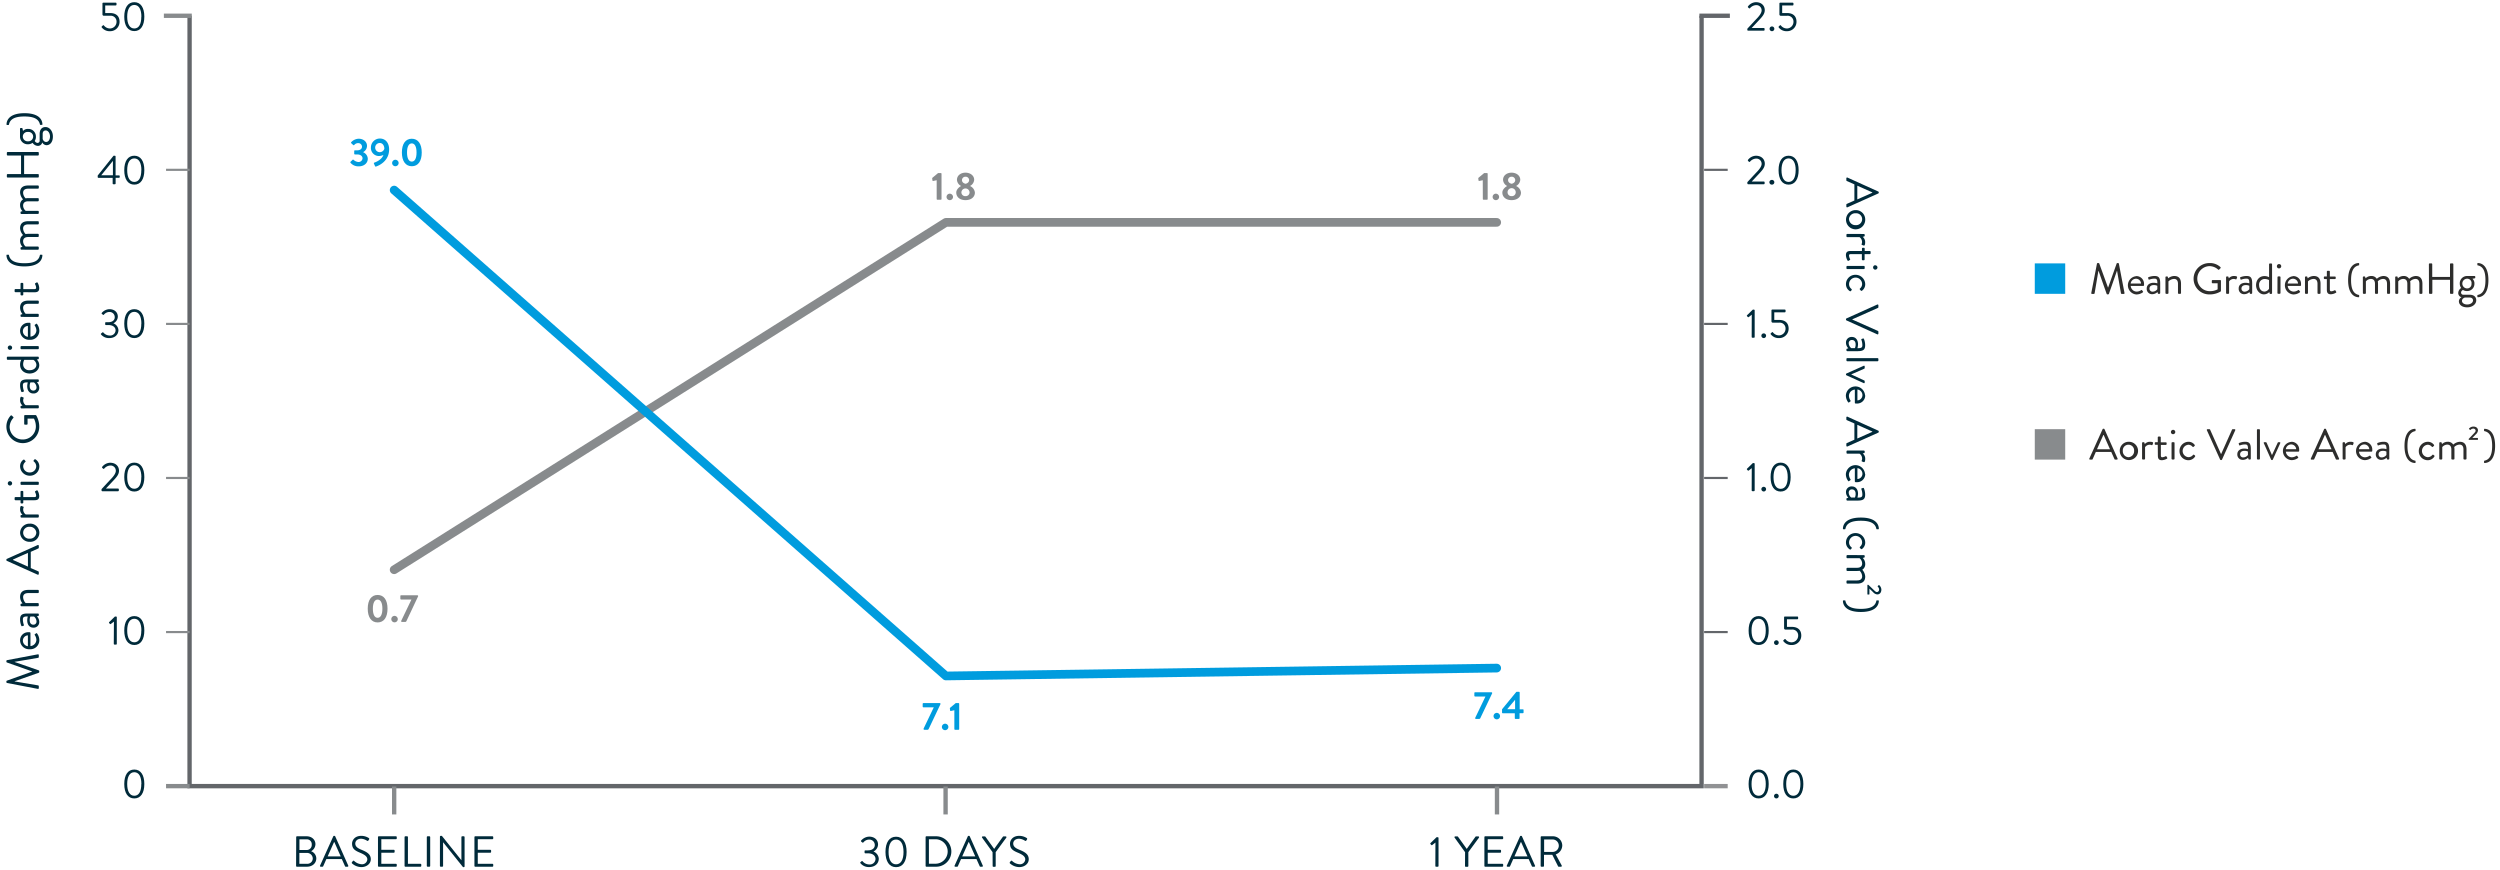 <?xml version="1.0" encoding="UTF-8"?>
<svg xmlns="http://www.w3.org/2000/svg" viewBox="0 0 1150 400">
  <defs>
    <style>.cls-1,.cls-2,.cls-3,.cls-4,.cls-5,.cls-6,.cls-7,.cls-8,.cls-9{fill:none;}.cls-1,.cls-2,.cls-3{stroke:#63666a;}.cls-1,.cls-6{stroke-linecap:square;}.cls-1,.cls-2,.cls-3,.cls-4,.cls-5,.cls-6,.cls-7{stroke-miterlimit:10;}.cls-1,.cls-2,.cls-4,.cls-6,.cls-7{stroke-width:2px;}.cls-4{stroke:#919294;}.cls-5,.cls-6,.cls-7,.cls-8{stroke:#888b8d;}.cls-8,.cls-9{stroke-linecap:round;stroke-linejoin:round;stroke-width:4px;}.cls-9{stroke:#009cde;}.cls-10{fill:#888b8d;}.cls-11{fill:#009cde;}.cls-12{fill:#002a3a;}.cls-13{fill:#2d2d2c;}</style>
  </defs>
  <g id="Linien">
    <line class="cls-1" x1="782.72" y1="7.25" x2="794.74" y2="7.25"></line>
    <polyline class="cls-2" points="782.73 7.24 782.72 338.09 782.72 361.62 87.2 361.62 87.21 7.24"></polyline>
    <line class="cls-3" x1="783.9" y1="290.75" x2="794.74" y2="290.75"></line>
    <line class="cls-3" x1="783.9" y1="219.87" x2="794.74" y2="219.87"></line>
    <line class="cls-3" x1="783.9" y1="149" x2="794.74" y2="149"></line>
    <line class="cls-3" x1="783.9" y1="78.12" x2="794.74" y2="78.12"></line>
    <line class="cls-4" x1="783.9" y1="361.62" x2="794.74" y2="361.62"></line>
    <line class="cls-5" x1="76.38" y1="290.75" x2="87.22" y2="290.75"></line>
    <line class="cls-5" x1="76.38" y1="219.87" x2="87.22" y2="219.87"></line>
    <line class="cls-5" x1="76.38" y1="78.12" x2="87.22" y2="78.12"></line>
    <line class="cls-5" x1="76.38" y1="149" x2="87.22" y2="149"></line>
    <line class="cls-6" x1="76.38" y1="7.25" x2="87.22" y2="7.25"></line>
    <line class="cls-7" x1="76.38" y1="361.62" x2="87.22" y2="361.62"></line>
    <polyline class="cls-8" points="181.31 262.08 435.12 102.29 688.48 102.29"></polyline>
    <line class="cls-6" x1="181.32" y1="373.64" x2="181.32" y2="362.8"></line>
    <line class="cls-6" x1="688.62" y1="373.64" x2="688.62" y2="362.8"></line>
    <line class="cls-6" x1="434.97" y1="373.64" x2="434.97" y2="362.8"></line>
    <polyline class="cls-9" points="688.48 307.32 435.12 310.94 181.31 87.44"></polyline>
  </g>
  <g id="Flächen">
    <rect class="cls-10" x="936" y="197.42" width="14" height="14"></rect>
    <rect class="cls-11" x="936" y="121.16" width="14" height="14"></rect>
  </g>
  <g id="Text_Vektoren" data-name="Text Vektoren">
    <path class="cls-12" d="M849.91,81.72,864,88.1a.4.4,0,0,1,.23.36v.21A.4.4,0,0,1,864,89l-14.13,6.34a.37.37,0,0,1-.55-.36v-.84a.41.41,0,0,1,.23-.36l3.47-1.55V84.81l-3.47-1.54a.38.38,0,0,1-.23-.35v-.84A.37.37,0,0,1,849.91,81.72Zm4.45,10c2.29-1,4.6-2,6.89-3.06v-.17l-6.89-3.07Z"></path>
    <path class="cls-12" d="M858,100.83a4.42,4.42,0,1,1-4.39-4.18A4.31,4.31,0,0,1,858,100.83Zm-7.45,0a2.89,2.89,0,0,0,3.06,2.73,2.74,2.74,0,1,0,0-5.46A2.89,2.89,0,0,0,850.52,100.83Z"></path>
    <path class="cls-12" d="M857.36,107.63a.41.41,0,0,1,.4.4v.4a.36.36,0,0,1-.29.36l-.61.17a3.09,3.09,0,0,1,1.11,2.52c0,.63-.1,1.68-.69,1.47l-.72-.26c-.27-.1-.27-.29-.19-.5a2,2,0,0,0,.17-.82,2.72,2.72,0,0,0-1.17-2.29h-5.61a.41.41,0,0,1-.4-.4V108a.41.41,0,0,1,.4-.4Z"></path>
    <path class="cls-12" d="M856.5,115.45v-1.07a.39.39,0,0,1,.4-.4h.46a.38.38,0,0,1,.4.4v1.07h2.33a.41.41,0,0,1,.4.39l0,.68a.39.39,0,0,1-.4.37h-2.37v2.44a.39.39,0,0,1-.4.4h-.46a.4.4,0,0,1-.4-.4v-2.44h-4.91c-.84,0-1,.21-1,.7a4,4,0,0,0,.46,1.53c.17.32,0,.4-.12.5l-.53.32c-.25.15-.38.08-.52-.15a5.45,5.45,0,0,1-.72-2.41c0-1.68,1-1.93,2.31-1.93Z"></path>
    <path class="cls-12" d="M857.36,122.33a.41.41,0,0,1,.4.4v.65a.41.41,0,0,1-.4.4h-7.6a.41.41,0,0,1-.4-.4v-.65a.41.41,0,0,1,.4-.4Zm5.27-.29a1,1,0,1,1-1,1A1,1,0,0,1,862.63,122Z"></path>
    <path class="cls-12" d="M858,130.71a3.6,3.6,0,0,1-1.47,3,.41.41,0,0,1-.59-.08l-.33-.4c-.3-.31-.09-.42.08-.61a2.59,2.59,0,0,0,.88-1.93,3,3,0,0,0-6,0,2.82,2.82,0,0,0,1.09,2.23c.25.25.21.39,0,.63l-.17.23a.41.41,0,0,1-.58.14,3.76,3.76,0,0,1-1.77-3.21,4.31,4.31,0,0,1,4.39-4.3A4.42,4.42,0,0,1,858,130.71Z"></path>
    <path class="cls-12" d="M863.51,140.1a.37.37,0,0,1,.55.36v.84a.38.38,0,0,1-.23.35l-11.76,5.23V147l11.76,5.22a.43.43,0,0,1,.23.36v.84a.37.37,0,0,1-.55.36l-14.13-6.39a.39.39,0,0,1-.23-.35v-.21a.43.43,0,0,1,.23-.36Z"></path>
    <path class="cls-12" d="M854.69,158.39a6.94,6.94,0,0,1-.27,1.78c1.55,0,2.27-.16,2.27-1.36a7.56,7.56,0,0,0-.46-2.52c-.09-.21,0-.34.21-.4l.52-.17a.34.34,0,0,1,.46.23,7.76,7.76,0,0,1,.55,2.92c0,2.14-1.09,2.67-3.55,2.67h-4.66a.41.41,0,0,1-.4-.4v-.4c0-.23.13-.29.32-.36l.56-.16a3.68,3.68,0,0,1-1.09-2.61A2.55,2.55,0,0,1,851.9,155C853.5,155,854.69,156.23,854.69,158.39Zm-4.28-.55a3,3,0,0,0,1.18,2.31h1.66a3.86,3.86,0,0,0,.33-1.76c0-1.18-.59-2-1.68-2A1.42,1.42,0,0,0,850.41,157.84Z"></path>
    <path class="cls-12" d="M863.66,164.73a.41.41,0,0,1,.4.4v.65a.41.41,0,0,1-.4.4h-13.9a.41.41,0,0,1-.4-.4v-.65a.41.41,0,0,1,.4-.4Z"></path>
    <path class="cls-12" d="M857.28,168.28c.27-.13.48,0,.48.32v.65a.4.4,0,0,1-.23.37l-6,2.61v0l6,2.77a.41.41,0,0,1,.23.36v.54c0,.32-.21.44-.48.32l-7.92-3.59a.38.38,0,0,1-.21-.36v-.1a.38.38,0,0,1,.21-.36Z"></path>
    <path class="cls-12" d="M858,181.83a3.71,3.71,0,0,1-3.84,3.8,5.48,5.48,0,0,1-.57,0,.39.39,0,0,1-.36-.37v-6.05a3,3,0,0,0-2.73,2.81,4,4,0,0,0,.63,2.08c.17.29.28.42,0,.59l-.49.36c-.19.14-.31.23-.54-.09a5.2,5.2,0,0,1-1-3.08,4.42,4.42,0,0,1,8.82,0Zm-3.59,2.35a2.43,2.43,0,0,0,2.31-2.35,2.62,2.62,0,0,0-2.31-2.65Z"></path>
    <path class="cls-12" d="M849.91,191.72,864,198.1a.39.39,0,0,1,.23.36v.21a.38.38,0,0,1-.23.35l-14.13,6.34a.37.37,0,0,1-.55-.35v-.84a.39.39,0,0,1,.23-.36l3.47-1.55V194.8l-3.47-1.53a.39.39,0,0,1-.23-.36v-.84A.37.37,0,0,1,849.91,191.72Zm4.45,10,6.89-3.07v-.16l-6.89-3.07Z"></path>
    <path class="cls-12" d="M857.36,207.26a.41.41,0,0,1,.4.39v.4a.36.36,0,0,1-.29.36l-.61.17A3.11,3.11,0,0,1,858,211.1c0,.63-.1,1.68-.69,1.47l-.72-.25c-.27-.11-.27-.3-.19-.51a2,2,0,0,0,.17-.82,2.72,2.72,0,0,0-1.17-2.29h-5.61a.41.41,0,0,1-.4-.39v-.66a.41.41,0,0,1,.4-.39Z"></path>
    <path class="cls-12" d="M858,218a3.71,3.71,0,0,1-3.84,3.8,5.46,5.46,0,0,1-.57,0,.39.39,0,0,1-.36-.38v-6a3,3,0,0,0-2.73,2.82,4,4,0,0,0,.63,2.07c.17.3.28.42,0,.59l-.49.36c-.19.15-.31.23-.54-.09a5.17,5.17,0,0,1-1-3.08,4.42,4.42,0,0,1,8.82,0Zm-3.59,2.35a2.42,2.42,0,0,0,2.31-2.35,2.62,2.62,0,0,0-2.31-2.65Z"></path>
    <path class="cls-12" d="M854.69,227.12a7.06,7.06,0,0,1-.27,1.79c1.55,0,2.27-.17,2.27-1.37a7.62,7.62,0,0,0-.46-2.52c-.09-.21,0-.33.21-.4l.52-.17a.34.34,0,0,1,.46.24,7.62,7.62,0,0,1,.55,2.91c0,2.15-1.09,2.67-3.55,2.67h-4.66a.41.41,0,0,1-.4-.4v-.4c0-.23.13-.29.32-.35l.56-.17a3.64,3.64,0,0,1-1.09-2.61,2.55,2.55,0,0,1,2.75-2.58C853.5,223.76,854.69,225,854.69,227.12Zm-4.28-.54a3,3,0,0,0,1.18,2.3h1.66a3.86,3.86,0,0,0,.33-1.76c0-1.17-.59-2-1.68-2A1.41,1.41,0,0,0,850.41,226.58Z"></path>
    <path class="cls-12" d="M856,238.08c6.18,0,8.13,2.57,8.26,5,0,.23-.05.36-.21.38l-.57,0a.28.28,0,0,1-.36-.21c-.52-2.65-3-3.7-7.12-3.7s-6.59,1-7.11,3.7a.28.28,0,0,1-.36.21l-.57,0c-.16,0-.23-.15-.21-.38C847.85,240.65,849.8,238.08,856,238.08Z"></path>
    <path class="cls-12" d="M858,249.53a3.61,3.61,0,0,1-1.47,3,.42.42,0,0,1-.59-.08l-.33-.4c-.3-.32-.09-.42.08-.61a2.59,2.59,0,0,0,.88-1.93,3,3,0,0,0-6,0,2.78,2.78,0,0,0,1.09,2.22c.25.25.21.4,0,.63l-.17.23a.42.42,0,0,1-.58.15,3.77,3.77,0,0,1-1.77-3.21,4.32,4.32,0,0,1,4.39-4.31A4.43,4.43,0,0,1,858,249.53Z"></path>
    <path class="cls-12" d="M857.36,255.35a.41.41,0,0,1,.4.39v.4a.3.3,0,0,1-.25.34l-.65.19A3.82,3.82,0,0,1,858,259.4a2.93,2.93,0,0,1-1.36,2.68,5.18,5.18,0,0,1,1.36,3.13c0,2.44-1.6,3.26-3.78,3.26h-4.43a.41.41,0,0,1-.4-.4v-.67a.41.41,0,0,1,.4-.4h4.43c1.58,0,2.37-.67,2.37-1.89a3.74,3.74,0,0,0-1.17-2.56,7.27,7.27,0,0,1-1.2.1h-4.43a.41.41,0,0,1-.4-.4v-.67a.41.41,0,0,1,.4-.4h4.43c1.6,0,2.37-.71,2.37-2a3.27,3.27,0,0,0-1.19-2.4h-5.61a.41.41,0,0,1-.4-.39v-.66a.41.41,0,0,1,.4-.39Z"></path>
    <path class="cls-12" d="M859.13,269h.3l2.79,2.67c.46.42.8.67,1.17.67s1-.33,1-1.2a2,2,0,0,0-.63-1.3.17.17,0,0,1,0-.25l.44-.42a.15.15,0,0,1,.23,0,2.9,2.9,0,0,1,1,2c0,1.51-.84,2.27-1.87,2.27a2.87,2.87,0,0,1-1.89-1l-1.74-1.7v2.54a.19.19,0,0,1-.21.19h-.53a.17.17,0,0,1-.19-.19v-4.08A.19.19,0,0,1,859.13,269Z"></path>
    <path class="cls-12" d="M856,280.08c4.12,0,6.6-1.05,7.12-3.69a.27.27,0,0,1,.36-.21l.57,0c.16,0,.23.15.21.38-.13,2.39-2.08,4.95-8.26,4.95s-8.12-2.56-8.25-4.95c0-.23,0-.36.21-.38l.57,0a.27.27,0,0,1,.36.21C849.38,279,851.86,280.08,856,280.08Z"></path>
    <path class="cls-12" d="M803.77,13.22c1.56-1.67,3.1-3.36,4.66-5,1.29-1.4,1.92-2.54,1.92-3.43a2.4,2.4,0,0,0-2.66-2.42A3.88,3.88,0,0,0,805,3.76a.35.35,0,0,1-.51,0l-.38-.36a.38.38,0,0,1,0-.5A4.83,4.83,0,0,1,807.69,1c2.71,0,4.1,1.73,4.1,3.67,0,1.67-1.06,2.9-2.37,4.31s-2.43,2.6-3.65,3.9h5.58a.37.37,0,0,1,.36.36v.51a.37.37,0,0,1-.36.36h-7.21a.37.37,0,0,1-.37-.36Z"></path>
    <path class="cls-12" d="M815,12.17a1.09,1.09,0,1,1,0,2.17,1.09,1.09,0,0,1,0-2.17Z"></path>
    <path class="cls-12" d="M818.29,12.12c.15-.14.29-.29.44-.42s.32-.19.47,0a3.49,3.49,0,0,0,2.81,1.4A3.07,3.07,0,0,0,825,10a2.67,2.67,0,0,0-3-2.74h-2.88a.63.63,0,0,1-.59-.66v-5a.36.36,0,0,1,.36-.36h5.74a.36.36,0,0,1,.36.36v.55a.36.36,0,0,1-.36.36h-4.83V6H822c2.87,0,4.39,1.5,4.39,4a4.31,4.31,0,0,1-4.4,4.35,4.52,4.52,0,0,1-3.67-1.58C818.08,12.48,818.06,12.35,818.29,12.12Z"></path>
    <path class="cls-12" d="M803.77,83.81c1.56-1.67,3.1-3.37,4.66-5,1.29-1.4,1.92-2.54,1.92-3.44a2.4,2.4,0,0,0-2.66-2.41,3.88,3.88,0,0,0-2.7,1.43.35.35,0,0,1-.51,0L804.1,74a.38.38,0,0,1,0-.5,4.83,4.83,0,0,1,3.61-1.86c2.71,0,4.1,1.73,4.1,3.67,0,1.67-1.06,2.9-2.37,4.31s-2.43,2.6-3.65,3.89h5.58a.37.37,0,0,1,.36.36v.52a.37.37,0,0,1-.36.36h-7.21a.37.37,0,0,1-.37-.36Z"></path>
    <path class="cls-12" d="M815,82.76a1.09,1.09,0,1,1,0,2.17,1.1,1.1,0,0,1-1.08-1.08A1.09,1.09,0,0,1,815,82.76Z"></path>
    <path class="cls-12" d="M818.14,78.28c0-4.16,1.67-6.65,4.61-6.65s4.62,2.49,4.62,6.65-1.67,6.65-4.62,6.65S818.14,82.44,818.14,78.28Zm7.88,0c0-3.44-1.18-5.42-3.27-5.42s-3.26,2-3.26,5.42,1.18,5.41,3.26,5.41S826,81.76,826,78.28Z"></path>
    <path class="cls-12" d="M805.81,144.76l-1.37,1.07a.3.3,0,0,1-.44,0l-.36-.4a.3.3,0,0,1,0-.42l2.66-2.58h.51a.35.35,0,0,1,.34.36V155a.35.35,0,0,1-.34.36h-.68a.36.36,0,0,1-.36-.36Z"></path>
    <path class="cls-12" d="M811.32,153.35a1.08,1.08,0,0,1,1.08,1.08,1.09,1.09,0,0,1-1.08,1.09,1.11,1.11,0,0,1-1.09-1.09A1.09,1.09,0,0,1,811.32,153.35Z"></path>
    <path class="cls-12" d="M814.62,153.29c.16-.13.29-.28.44-.41s.32-.19.48,0a3.49,3.49,0,0,0,2.81,1.4,3.07,3.07,0,0,0,3-3.11,2.66,2.66,0,0,0-3-2.74h-2.89a.63.63,0,0,1-.59-.67v-5a.36.36,0,0,1,.36-.36H821a.36.36,0,0,1,.36.36v.55a.36.36,0,0,1-.36.36h-4.83v3.5h2.21c2.87,0,4.39,1.5,4.39,4a4.32,4.32,0,0,1-4.41,4.35,4.54,4.54,0,0,1-3.67-1.58C814.41,153.65,814.4,153.52,814.62,153.29Z"></path>
    <path class="cls-12" d="M805.81,215.35l-1.37,1.07a.3.3,0,0,1-.44,0l-.36-.4a.3.3,0,0,1,0-.42l2.66-2.58h.51a.35.35,0,0,1,.34.36v12.19a.36.36,0,0,1-.34.37h-.68a.37.37,0,0,1-.36-.37Z"></path>
    <path class="cls-12" d="M811.32,223.94A1.07,1.07,0,0,1,812.4,225a1.09,1.09,0,0,1-1.08,1.09,1.11,1.11,0,0,1-1.09-1.09A1.08,1.08,0,0,1,811.32,223.94Z"></path>
    <path class="cls-12" d="M814.47,219.46c0-4.16,1.67-6.65,4.62-6.65s4.61,2.49,4.61,6.65-1.67,6.65-4.61,6.65S814.47,223.62,814.47,219.46Zm7.88,0c0-3.44-1.17-5.42-3.26-5.42s-3.27,2-3.27,5.42,1.18,5.41,3.27,5.41S822.35,222.93,822.35,219.46Z"></path>
    <path class="cls-12" d="M804.36,290.05c0-4.16,1.68-6.65,4.62-6.65s4.62,2.49,4.62,6.65-1.68,6.65-4.62,6.65S804.36,294.21,804.36,290.05Zm7.89,0c0-3.44-1.18-5.42-3.27-5.42s-3.27,2-3.27,5.42,1.18,5.41,3.27,5.41S812.25,293.52,812.25,290.05Z"></path>
    <path class="cls-12" d="M817.13,294.53a1.07,1.07,0,0,1,1.08,1.08,1.08,1.08,0,0,1-1.08,1.09,1.1,1.1,0,0,1-1.08-1.09A1.08,1.08,0,0,1,817.13,294.53Z"></path>
    <path class="cls-12" d="M820.44,294.47c.15-.13.28-.28.43-.41s.33-.19.48,0a3.46,3.46,0,0,0,2.81,1.41,3.07,3.07,0,0,0,3-3.12,2.66,2.66,0,0,0-3-2.73h-2.89a.63.63,0,0,1-.59-.67v-5a.36.36,0,0,1,.36-.36h5.74a.36.36,0,0,1,.36.36v.55a.36.36,0,0,1-.36.36H822v3.5h2.2c2.87,0,4.39,1.5,4.39,4a4.32,4.32,0,0,1-4.41,4.35,4.54,4.54,0,0,1-3.67-1.58C820.23,294.83,820.21,294.7,820.44,294.47Z"></path>
    <path class="cls-12" d="M804.36,360.64c0-4.16,1.68-6.65,4.62-6.65s4.62,2.49,4.62,6.65-1.68,6.64-4.62,6.64S804.36,364.8,804.36,360.64Zm7.89,0c0-3.44-1.18-5.42-3.27-5.42s-3.27,2-3.27,5.42,1.18,5.41,3.27,5.41S812.25,364.11,812.25,360.64Z"></path>
    <path class="cls-12" d="M817.13,365.12a1.06,1.06,0,0,1,1.08,1.08,1.08,1.08,0,0,1-1.08,1.08,1.09,1.09,0,0,1-1.08-1.08A1.08,1.08,0,0,1,817.13,365.12Z"></path>
    <path class="cls-12" d="M820.3,360.64c0-4.16,1.68-6.65,4.62-6.65s4.62,2.49,4.62,6.65-1.68,6.64-4.62,6.64S820.3,364.8,820.3,360.64Zm7.89,0c0-3.44-1.18-5.42-3.27-5.42s-3.27,2-3.27,5.42,1.18,5.41,3.27,5.41S828.19,364.11,828.19,360.64Z"></path>
    <path class="cls-12" d="M136.25,385.07a.38.38,0,0,1,.38-.38H141c2.44,0,4.1,1.58,4.1,3.68a3.78,3.78,0,0,1-2,3.2,3.54,3.54,0,0,1,2.4,3.26c0,2.24-1.78,3.86-4.36,3.86h-4.56a.38.38,0,0,1-.38-.38Zm5.1,12.28a2.47,2.47,0,0,0,2.52-2.54,2.65,2.65,0,0,0-2.86-2.46h-3.3v5ZM141,391a2.31,2.31,0,0,0,2.4-2.5,2.22,2.22,0,0,0-2.4-2.4h-3.26V391Z"></path>
    <path class="cls-12" d="M147.23,398.17l6.08-13.46a.36.36,0,0,1,.34-.22h.2a.36.36,0,0,1,.34.22l6,13.46a.35.35,0,0,1-.34.52h-.8a.37.37,0,0,1-.34-.22l-1.48-3.3h-7.1l-1.46,3.3a.37.37,0,0,1-.34.22h-.81A.35.35,0,0,1,147.23,398.17Zm9.5-4.24c-1-2.18-1.94-4.38-2.92-6.56h-.16l-2.92,6.56Z"></path>
    <path class="cls-12" d="M161.91,396.59l.3-.38c.2-.26.42-.42.7-.18a5.53,5.53,0,0,0,3.38,1.52,2.41,2.41,0,0,0,2.68-2.2c0-1.38-1.2-2.2-3.5-3.16s-3.52-1.86-3.52-4.14c0-1.36,1.08-3.56,4.26-3.56a6.54,6.54,0,0,1,3.42,1,.45.45,0,0,1,.12.68l-.24.38a.45.45,0,0,1-.7.18,5.6,5.6,0,0,0-2.62-.92c-2.12,0-2.76,1.36-2.76,2.2,0,1.34,1,2.12,2.7,2.82,2.7,1.1,4.44,2.12,4.44,4.44,0,2.08-2,3.6-4.32,3.6a6.52,6.52,0,0,1-4.22-1.62A.44.44,0,0,1,161.91,396.59Z"></path>
    <path class="cls-12" d="M173.87,385.07a.38.38,0,0,1,.38-.38h7.88a.38.38,0,0,1,.38.38v.58a.38.38,0,0,1-.38.38h-6.72v4.88h5.74a.39.39,0,0,1,.38.38v.58a.38.38,0,0,1-.38.38h-5.74v5.1h6.72a.38.38,0,0,1,.38.38v.58a.38.38,0,0,1-.38.38h-7.88a.38.38,0,0,1-.38-.38Z"></path>
    <path class="cls-12" d="M186.1,385.07a.39.39,0,0,1,.38-.38h.79a.39.39,0,0,1,.38.38v12.28h5.76a.38.38,0,0,1,.38.38v.58a.38.38,0,0,1-.38.38h-6.93a.39.39,0,0,1-.38-.38Z"></path>
    <path class="cls-12" d="M196.33,385.07a.39.39,0,0,1,.38-.38h.8a.39.39,0,0,1,.38.38v13.24a.39.39,0,0,1-.38.38h-.8a.39.39,0,0,1-.38-.38Z"></path>
    <path class="cls-12" d="M202.37,384.85a.38.38,0,0,1,.38-.36h.5l9,11.24h0V385.07a.38.38,0,0,1,.38-.38h.7a.39.39,0,0,1,.38.38v13.46a.38.38,0,0,1-.38.36H213l-9.18-11.46h0v10.88a.38.38,0,0,1-.38.38h-.7a.39.39,0,0,1-.38-.38Z"></path>
    <path class="cls-12" d="M218.24,385.07a.38.38,0,0,1,.38-.38h7.89a.38.38,0,0,1,.38.38v.58a.38.38,0,0,1-.38.38h-6.73v4.88h5.75a.39.39,0,0,1,.38.38v.58a.38.38,0,0,1-.38.38h-5.75v5.1h6.73a.38.38,0,0,1,.38.38v.58a.38.38,0,0,1-.38.38h-7.89a.38.38,0,0,1-.38-.38Z"></path>
    <path class="cls-12" d="M3.24,314.17a.41.41,0,0,1-.3-.38v-.33a.41.41,0,0,1,.23-.36l11.57-4.16v-.1l-11.57-4.1a.41.41,0,0,1-.23-.36v-.33a.41.41,0,0,1,.3-.38L17.35,301c.29-.06.5.07.5.38v.84a.44.44,0,0,1-.29.38L6.74,304.43v.08l11.09,3.86a.43.43,0,0,1,.23.36v.38a.44.44,0,0,1-.23.36l-11.09,3.9v.09l10.82,1.82a.41.41,0,0,1,.29.38v.84c0,.31-.21.44-.5.38Z"></path>
    <path class="cls-12" d="M9.24,294.62a3.7,3.7,0,0,1,3.84-3.8,5.46,5.46,0,0,1,.57,0,.39.39,0,0,1,.36.38v6a3,3,0,0,0,2.73-2.81,4.07,4.07,0,0,0-.63-2.08c-.17-.29-.28-.42-.05-.59l.49-.35c.19-.15.31-.23.54.08a5.23,5.23,0,0,1,1,3.09,4.12,4.12,0,0,1-4.41,4.11A4.14,4.14,0,0,1,9.24,294.62Zm3.59-2.35a2.42,2.42,0,0,0-2.31,2.35,2.61,2.61,0,0,0,2.31,2.64Z"></path>
    <path class="cls-12" d="M12.52,285.36a7,7,0,0,1,.27-1.79c-1.55,0-2.27.17-2.27,1.37a7.62,7.62,0,0,0,.46,2.52c.09.21,0,.33-.21.4l-.52.16c-.25.09-.38,0-.46-.23a7.64,7.64,0,0,1-.55-2.92c0-2.14,1.09-2.66,3.55-2.66h4.66a.41.41,0,0,1,.4.4v.4c0,.23-.13.29-.31.35l-.57.17a3.64,3.64,0,0,1,1.09,2.6,2.55,2.55,0,0,1-2.75,2.59C13.71,288.72,12.52,287.52,12.52,285.36Zm4.28.54a3,3,0,0,0-1.18-2.31H14a3.92,3.92,0,0,0-.33,1.77c0,1.17.59,2,1.68,2A1.41,1.41,0,0,0,16.8,285.9Z"></path>
    <path class="cls-12" d="M9.85,278.87a.41.41,0,0,1-.4-.4v-.4a.32.32,0,0,1,.25-.34l.65-.19a4.66,4.66,0,0,1-1.11-2.93c0-2.44,1.6-3.26,3.78-3.26h4.43a.41.41,0,0,1,.4.4v.67a.41.41,0,0,1-.4.4H13c-1.6,0-2.37.71-2.37,1.89a4.13,4.13,0,0,0,1.19,2.71h5.61a.41.41,0,0,1,.4.4v.65a.41.41,0,0,1-.4.4Z"></path>
    <path class="cls-12" d="M17.3,264.34,3.17,258a.37.37,0,0,1-.23-.35v-.21a.39.39,0,0,1,.23-.36l14.13-6.34a.37.37,0,0,1,.55.36v.84a.39.39,0,0,1-.23.35l-3.47,1.56v7.45l3.47,1.53a.39.39,0,0,1,.23.36V264A.38.38,0,0,1,17.3,264.34Zm-4.45-10c-2.29,1-4.6,2-6.88,3.07v.17l6.88,3.06Z"></path>
    <path class="cls-12" d="M9.24,245.06a4.31,4.31,0,0,1,4.39-4.18,4.19,4.19,0,1,1,0,8.36A4.31,4.31,0,0,1,9.24,245.06Zm7.46,0a2.9,2.9,0,0,0-3.07-2.73,2.74,2.74,0,1,0,0,5.46A2.9,2.9,0,0,0,16.7,245.06Z"></path>
    <path class="cls-12" d="M9.85,238.09a.41.41,0,0,1-.4-.4v-.4a.36.36,0,0,1,.3-.36l.6-.17a3.09,3.09,0,0,1-1.11-2.52c0-.63.11-1.68.69-1.47l.72.26c.27.1.27.29.19.5a2,2,0,0,0-.17.82,2.72,2.72,0,0,0,1.17,2.29h5.61a.41.41,0,0,1,.4.4v.65a.41.41,0,0,1-.4.4Z"></path>
    <path class="cls-12" d="M10.71,230.11v1.07a.4.4,0,0,1-.4.4H9.85a.39.39,0,0,1-.4-.4v-1.07H7.12a.41.41,0,0,1-.4-.4l0-.67a.4.4,0,0,1,.4-.38H9.45v-2.44a.39.39,0,0,1,.4-.4h.46a.4.4,0,0,1,.4.4v2.44h4.91c.84,0,1-.21,1-.7a4,4,0,0,0-.46-1.53c-.17-.31,0-.4.13-.5l.52-.32c.25-.14.38-.08.53.15a5.47,5.47,0,0,1,.71,2.41c0,1.68-1,1.94-2.31,1.94Z"></path>
    <path class="cls-12" d="M4.58,223.34a1,1,0,1,1,1-1A1,1,0,0,1,4.58,223.34Zm5.27-.29a.41.41,0,0,1-.4-.4V222a.41.41,0,0,1,.4-.4h7.6a.41.41,0,0,1,.4.4v.65a.41.41,0,0,1-.4.4Z"></path>
    <path class="cls-12" d="M9.24,214.5a3.64,3.64,0,0,1,1.47-3,.41.41,0,0,1,.59.09l.33.39c.3.32.09.42-.08.61a2.62,2.62,0,0,0-.88,1.94,2.85,2.85,0,0,0,3,2.79,2.87,2.87,0,0,0,3-2.77,2.8,2.8,0,0,0-1.09-2.23c-.25-.25-.21-.4,0-.63l.17-.23a.43.43,0,0,1,.59-.15,3.79,3.79,0,0,1,1.76,3.22,4.31,4.31,0,0,1-4.39,4.3A4.43,4.43,0,0,1,9.24,214.5Z"></path>
    <path class="cls-12" d="M2.94,196.28a7.4,7.4,0,0,1,1.95-5.08.41.41,0,0,1,.59,0c.19.18.4.42.59.58s.19.32,0,.55a6.4,6.4,0,0,0-1.64,4,5.92,5.92,0,0,0,6,5.84,6,6,0,0,0,6.07-5.84,7.85,7.85,0,0,0-.89-3.78H12.68v2.41a.38.38,0,0,1-.37.4h-.78a.39.39,0,0,1-.4-.4V191.3a.4.4,0,0,1,.4-.38h4.81a.53.53,0,0,1,.33.17,10.34,10.34,0,0,1,1.39,5.19,7.56,7.56,0,1,1-15.12,0Z"></path>
    <path class="cls-12" d="M9.85,187.85a.41.41,0,0,1-.4-.39v-.4a.36.36,0,0,1,.3-.36l.6-.17A3.09,3.09,0,0,1,9.24,184c0-.63.11-1.68.69-1.47l.72.25c.27.11.27.3.19.51a2,2,0,0,0-.17.82,2.72,2.72,0,0,0,1.17,2.29h5.61a.41.41,0,0,1,.4.4v.65a.41.41,0,0,1-.4.39Z"></path>
    <path class="cls-12" d="M12.52,177.67a6.94,6.94,0,0,1,.27-1.78c-1.55,0-2.27.16-2.27,1.36a7.56,7.56,0,0,0,.46,2.52c.09.21,0,.34-.21.4l-.52.17a.34.34,0,0,1-.46-.23,7.76,7.76,0,0,1-.55-2.92c0-2.14,1.09-2.67,3.55-2.67h4.66a.41.41,0,0,1,.4.4v.4c0,.23-.13.29-.31.36l-.57.16a3.68,3.68,0,0,1,1.09,2.61A2.55,2.55,0,0,1,15.31,181C13.71,181,12.52,179.83,12.52,177.67Zm4.28.55a3,3,0,0,0-1.18-2.31H14a3.86,3.86,0,0,0-.33,1.76c0,1.18.59,2,1.68,2A1.42,1.42,0,0,0,16.8,178.22Z"></path>
    <path class="cls-12" d="M9.24,167.76a4.47,4.47,0,0,1,.55-2.25H3.55a.41.41,0,0,1-.4-.4v-.65a.41.41,0,0,1,.4-.4h13.9a.41.41,0,0,1,.4.4v.44a.38.38,0,0,1-.34.36l-.56.13A3.74,3.74,0,0,1,18.06,168c0,2.14-2,3.82-4.43,3.82S9.24,170.28,9.24,167.76Zm7.5.06a2.84,2.84,0,0,0-1.39-2.29h-4.2a4.59,4.59,0,0,0-.5,2,2.69,2.69,0,0,0,3,2.75C15.29,170.32,16.74,169.35,16.74,167.82Z"></path>
    <path class="cls-12" d="M4.58,160.93a1,1,0,1,1,1-1A1,1,0,0,1,4.58,160.93Zm5.27-.29a.41.41,0,0,1-.4-.4v-.65a.41.41,0,0,1,.4-.4h7.6a.41.41,0,0,1,.4.4v.65a.41.41,0,0,1-.4.4Z"></path>
    <path class="cls-12" d="M9.24,152.28a3.71,3.71,0,0,1,3.84-3.8,5.46,5.46,0,0,1,.57,0,.39.39,0,0,1,.36.38v6a3,3,0,0,0,2.73-2.81,4,4,0,0,0-.63-2.08c-.17-.3-.28-.42-.05-.59l.49-.36c.19-.15.31-.23.54.09a5.17,5.17,0,0,1,1,3.08,4.12,4.12,0,0,1-4.41,4.12A4.15,4.15,0,0,1,9.24,152.28Zm3.59-2.35a2.42,2.42,0,0,0-2.31,2.35,2.62,2.62,0,0,0,2.31,2.65Z"></path>
    <path class="cls-12" d="M9.85,145.77a.41.41,0,0,1-.4-.4V145a.3.3,0,0,1,.25-.33l.65-.19a4.7,4.7,0,0,1-1.11-2.94c0-2.44,1.6-3.26,3.78-3.26h4.43a.41.41,0,0,1,.4.4v.68a.41.41,0,0,1-.4.39H13c-1.6,0-2.37.72-2.37,1.89a4.13,4.13,0,0,0,1.19,2.71h5.61a.41.41,0,0,1,.4.4v.65a.41.41,0,0,1-.4.4Z"></path>
    <path class="cls-12" d="M10.71,134.41v1.07a.4.4,0,0,1-.4.4H9.85a.39.39,0,0,1-.4-.4v-1.07H7.12a.41.41,0,0,1-.4-.4l0-.67a.4.4,0,0,1,.4-.38H9.45v-2.43a.39.39,0,0,1,.4-.4h.46a.4.4,0,0,1,.4.4V133h4.91c.84,0,1-.21,1-.69a3.9,3.9,0,0,0-.46-1.53c-.17-.32,0-.4.13-.51l.52-.31c.25-.15.38-.09.53.14a5.52,5.52,0,0,1,.71,2.42c0,1.68-1,1.93-2.31,1.93Z"></path>
    <path class="cls-12" d="M11.24,122.55c-6.18,0-8.13-2.57-8.26-5,0-.23,0-.36.21-.38l.57,0a.28.28,0,0,1,.36.21c.52,2.65,3,3.7,7.12,3.7s6.59-1,7.11-3.7a.28.28,0,0,1,.36-.21l.57,0c.17,0,.23.15.21.38C19.36,120,17.41,122.55,11.24,122.55Z"></path>
    <path class="cls-12" d="M9.85,114.86a.41.41,0,0,1-.4-.4v-.4a.3.3,0,0,1,.25-.33l.65-.19a3.84,3.84,0,0,1-1.11-2.73,3,3,0,0,1,1.37-2.69A5.08,5.08,0,0,1,9.24,105c0-2.43,1.6-3.25,3.78-3.25h4.43a.41.41,0,0,1,.4.4v.67a.41.41,0,0,1-.4.4H13c-1.57,0-2.37.67-2.37,1.89a3.79,3.79,0,0,0,1.17,2.56,7.22,7.22,0,0,1,1.2-.11h4.43a.41.41,0,0,1,.4.4v.67a.41.41,0,0,1-.4.4H13c-1.6,0-2.37.72-2.37,2a3.24,3.24,0,0,0,1.19,2.39h5.61a.41.41,0,0,1,.4.4v.65a.41.41,0,0,1-.4.4Z"></path>
    <path class="cls-12" d="M9.85,98.44a.41.41,0,0,1-.4-.4v-.4a.32.32,0,0,1,.25-.34l.65-.18a3.84,3.84,0,0,1-1.11-2.73,2.94,2.94,0,0,1,1.37-2.69,5.11,5.11,0,0,1-1.37-3.13c0-2.44,1.6-3.25,3.78-3.25h4.43a.41.41,0,0,1,.4.39v.68a.41.41,0,0,1-.4.4H13c-1.57,0-2.37.67-2.37,1.89a3.79,3.79,0,0,0,1.17,2.56,6.29,6.29,0,0,1,1.2-.11h4.43a.41.41,0,0,1,.4.4v.67a.41.41,0,0,1-.4.4H13c-1.6,0-2.37.72-2.37,2A3.24,3.24,0,0,0,11.84,97h5.61a.41.41,0,0,1,.4.4V98a.41.41,0,0,1-.4.4Z"></path>
    <path class="cls-12" d="M3.55,81.68a.41.41,0,0,1-.4-.4v-.82a.4.4,0,0,1,.4-.4H9.68V71.54H3.55a.4.4,0,0,1-.4-.4v-.82a.41.41,0,0,1,.4-.4h13.9a.41.41,0,0,1,.4.4v.82a.4.4,0,0,1-.4.4H11.09v8.52h6.36a.4.4,0,0,1,.4.4v.82a.41.41,0,0,1-.4.4Z"></path>
    <path class="cls-12" d="M15,65.7a3.7,3.7,0,0,1-2.1.67,3.53,3.53,0,0,1-3.7-3.55V59.27a.38.38,0,0,1,.4-.39H10c.14,0,.33.08.35.23l.23,1.13a3,3,0,0,1,2.36-.94,3.45,3.45,0,0,1,3.57,3.52,3.3,3.3,0,0,1-.53,2,1.58,1.58,0,0,0,1.26.92,1,1,0,0,0,1-1.15v-3c0-1.76.86-3.15,2.69-3.15s3.4,1.81,3.4,4.35c0,2.81-1.51,4-2.9,4a2.25,2.25,0,0,1-1.95-1.22h-.06a2,2,0,0,1-2,1.54A3,3,0,0,1,15,65.7Zm-2.15-5a2.13,2.13,0,0,0-2.35,2.1A2.2,2.2,0,0,0,12.89,65a2.2,2.2,0,0,0,2.36-2.21A2.13,2.13,0,0,0,12.89,60.7ZM23,62.78C23,61.4,22.22,60,21,60c-.27,0-1.37.12-1.37,1.59v2.33S20,65.3,21.25,65.3C22.26,65.3,23,64.21,23,62.78Z"></path>
    <path class="cls-12" d="M11.24,53.58c-4.12,0-6.6,1.05-7.12,3.7a.28.28,0,0,1-.36.21l-.57,0C3,57.43,3,57.3,3,57.07c.13-2.39,2.08-5,8.26-5s8.12,2.57,8.25,5c0,.23,0,.36-.21.38l-.57,0a.28.28,0,0,1-.36-.21C17.83,54.63,15.35,53.58,11.24,53.58Z"></path>
    <path class="cls-12" d="M395.78,396.63l.54-.46c.22-.16.38-.12.54.1a4.06,4.06,0,0,0,3,1.38,2.62,2.62,0,0,0,2.88-2.5c0-1.36-1.06-2.62-3.54-2.62h-1.12c-.22,0-.38-.12-.38-.44v-.48c0-.32.1-.44.42-.44h1.1c2.14,0,3.18-1.1,3.18-2.42a2.49,2.49,0,0,0-2.62-2.54,3.42,3.42,0,0,0-2.62,1.3.34.34,0,0,1-.52,0l-.48-.38a.36.36,0,0,1,0-.52,5.14,5.14,0,0,1,3.62-1.76c2.42,0,4.12,1.42,4.12,3.66a3.71,3.71,0,0,1-2.06,3.16v.06a3.78,3.78,0,0,1,2.4,3.24c0,2.18-1.68,3.88-4.44,3.88a4.93,4.93,0,0,1-4-1.78A.33.33,0,0,1,395.78,396.63Z"></path>
    <path class="cls-12" d="M407.32,391.89c0-4.38,1.76-7,4.86-7s4.86,2.62,4.86,7-1.76,7-4.86,7S407.32,396.27,407.32,391.89Zm8.3,0c0-3.62-1.24-5.7-3.44-5.7s-3.44,2.08-3.44,5.7,1.24,5.7,3.44,5.7S415.62,395.55,415.62,391.89Z"></path>
    <path class="cls-12" d="M425.78,385.07a.38.38,0,0,1,.36-.38h4.48a7,7,0,1,1,0,14h-4.48a.38.38,0,0,1-.36-.38Zm4.52,12.24a5.63,5.63,0,1,0,0-11.26h-3v11.26Z"></path>
    <path class="cls-12" d="M439.12,398.17l6.08-13.46a.36.36,0,0,1,.34-.22h.2a.36.36,0,0,1,.34.22l6,13.46a.35.35,0,0,1-.34.52H451a.37.37,0,0,1-.34-.22l-1.48-3.3h-7.1l-1.46,3.3a.37.37,0,0,1-.34.22h-.8A.35.35,0,0,1,439.12,398.17Zm9.5-4.24c-1-2.18-1.94-4.38-2.92-6.56h-.16l-2.92,6.56Z"></path>
    <path class="cls-12" d="M456.58,392l-4.82-6.68a.37.37,0,0,1,.32-.58H453a.43.43,0,0,1,.32.18l4,5.58,4-5.58a.43.43,0,0,1,.32-.18h.94a.37.37,0,0,1,.32.58l-4.88,6.66v6.38a.39.39,0,0,1-.38.38H457a.38.38,0,0,1-.38-.38Z"></path>
    <path class="cls-12" d="M464.56,396.59l.3-.38c.2-.26.42-.42.7-.18a5.53,5.53,0,0,0,3.38,1.52,2.41,2.41,0,0,0,2.68-2.2c0-1.38-1.2-2.2-3.5-3.16s-3.52-1.86-3.52-4.14c0-1.36,1.08-3.56,4.26-3.56a6.54,6.54,0,0,1,3.42,1,.45.45,0,0,1,.12.68l-.24.38a.45.45,0,0,1-.7.18,5.6,5.6,0,0,0-2.62-.92c-2.12,0-2.76,1.36-2.76,2.2,0,1.34,1,2.12,2.7,2.82,2.7,1.1,4.44,2.12,4.44,4.44,0,2.08-2,3.6-4.32,3.6a6.52,6.52,0,0,1-4.22-1.62A.44.44,0,0,1,464.56,396.59Z"></path>
    <path class="cls-12" d="M660.3,387.57l-1.44,1.12a.3.3,0,0,1-.46,0l-.38-.42a.31.31,0,0,1,0-.44l2.8-2.72h.54a.38.38,0,0,1,.36.38v12.84a.38.38,0,0,1-.36.38h-.72a.38.38,0,0,1-.38-.38Z"></path>
    <path class="cls-12" d="M673.94,392l-4.82-6.68a.37.37,0,0,1,.32-.58h.94a.43.43,0,0,1,.32.18l4,5.58,4-5.58a.43.43,0,0,1,.32-.18H680a.37.37,0,0,1,.32.58l-4.88,6.66v6.38a.39.39,0,0,1-.38.38h-.78a.38.38,0,0,1-.38-.38Z"></path>
    <path class="cls-12" d="M682.82,385.07a.38.38,0,0,1,.38-.38h7.88a.38.38,0,0,1,.38.38v.58a.38.38,0,0,1-.38.38h-6.72v4.88h5.74a.39.39,0,0,1,.38.38v.58a.38.38,0,0,1-.38.38h-5.74v5.1h6.72a.38.38,0,0,1,.38.38v.58a.38.38,0,0,1-.38.38H683.2a.38.38,0,0,1-.38-.38Z"></path>
    <path class="cls-12" d="M693.14,398.17l6.08-13.46a.36.36,0,0,1,.34-.22h.2a.36.36,0,0,1,.34.22l6,13.46a.35.35,0,0,1-.34.52H705a.37.37,0,0,1-.34-.22l-1.48-3.3h-7.1l-1.46,3.3a.37.37,0,0,1-.34.22h-.8A.35.35,0,0,1,693.14,398.17Zm9.5-4.24c-1-2.18-1.94-4.38-2.92-6.56h-.16l-2.92,6.56Z"></path>
    <path class="cls-12" d="M708.72,385.07a.38.38,0,0,1,.38-.38h5.18a4.3,4.3,0,0,1,4.36,4.26,4.46,4.46,0,0,1-3,4.08l2.74,5.08a.38.38,0,0,1-.34.58h-1a.34.34,0,0,1-.32-.18l-2.66-5.3h-3.82v5.1a.39.39,0,0,1-.38.38h-.78a.38.38,0,0,1-.38-.38Zm5.46,6.82a2.87,2.87,0,1,0,0-5.74H710.3v5.74Z"></path>
    <path class="cls-12" d="M46.88,12.12c.15-.14.29-.29.44-.42s.32-.19.47,0a3.52,3.52,0,0,0,2.82,1.4,3.07,3.07,0,0,0,3-3.11,2.67,2.67,0,0,0-3-2.74H47.72a.63.63,0,0,1-.59-.66v-5a.36.36,0,0,1,.36-.36h5.74a.36.36,0,0,1,.36.36v.55a.36.36,0,0,1-.36.36H48.4V6h2.21C53.47,6,55,7.5,55,10a4.31,4.31,0,0,1-4.4,4.35,4.52,4.52,0,0,1-3.67-1.58C46.67,12.48,46.65,12.35,46.88,12.12Z"></path>
    <path class="cls-12" d="M57.16,7.69C57.16,3.53,58.83,1,61.78,1s4.61,2.49,4.61,6.65-1.67,6.65-4.61,6.65S57.16,11.85,57.16,7.69Zm7.88,0c0-3.44-1.17-5.41-3.26-5.41s-3.27,2-3.27,5.41,1.18,5.41,3.27,5.41S65,11.17,65,7.69Z"></path>
    <path class="cls-12" d="M44.94,81.45v-.7l7.2-9a.34.34,0,0,1,.29-.12h.38a.36.36,0,0,1,.36.36l0,8.68h1.54a.35.35,0,0,1,.36.35v.41a.36.36,0,0,1-.36.36H53.19v2.61a.37.37,0,0,1-.36.36h-.65a.37.37,0,0,1-.36-.36V81.81H45.31A.37.37,0,0,1,44.94,81.45Zm7-.82V74l-5.36,6.61Z"></path>
    <path class="cls-12" d="M57.16,78.28c0-4.16,1.67-6.65,4.62-6.65s4.61,2.49,4.61,6.65-1.67,6.65-4.61,6.65S57.16,82.44,57.16,78.28Zm7.88,0c0-3.44-1.17-5.41-3.26-5.41s-3.27,2-3.27,5.41,1.18,5.41,3.27,5.41S65,81.76,65,78.28Z"></path>
    <path class="cls-12" d="M46.58,153.37l.51-.44c.21-.15.36-.11.51.1a3.85,3.85,0,0,0,2.83,1.31A2.49,2.49,0,0,0,53.17,152c0-1.29-1-2.48-3.36-2.48H48.74c-.21,0-.36-.12-.36-.42v-.46c0-.3.1-.42.4-.42h1c2,0,3-1,3-2.29a2.36,2.36,0,0,0-2.49-2.42,3.24,3.24,0,0,0-2.49,1.24.32.32,0,0,1-.49,0l-.46-.37a.34.34,0,0,1,0-.49,4.89,4.89,0,0,1,3.44-1.67c2.3,0,3.91,1.35,3.91,3.48a3.52,3.52,0,0,1-2,3v.05a3.59,3.59,0,0,1,2.28,3.08c0,2.07-1.59,3.69-4.21,3.69a4.7,4.7,0,0,1-3.82-1.69A.31.31,0,0,1,46.58,153.37Z"></path>
    <path class="cls-12" d="M57.16,148.87c0-4.16,1.67-6.65,4.62-6.65s4.61,2.49,4.61,6.65-1.67,6.65-4.61,6.65S57.16,153,57.16,148.87Zm7.88,0c0-3.44-1.17-5.42-3.26-5.42s-3.27,2-3.27,5.42,1.18,5.41,3.27,5.41S65,152.34,65,148.87Z"></path>
    <path class="cls-12" d="M46.71,225c1.56-1.68,3.1-3.37,4.66-5,1.29-1.4,1.91-2.54,1.91-3.44a2.39,2.39,0,0,0-2.66-2.41,3.91,3.91,0,0,0-2.69,1.42.34.34,0,0,1-.52,0l-.38-.36a.37.37,0,0,1,0-.49,4.8,4.8,0,0,1,3.6-1.86c2.72,0,4.11,1.73,4.11,3.67,0,1.67-1.07,2.9-2.38,4.31l-3.64,3.89h5.58a.37.37,0,0,1,.36.36v.52a.37.37,0,0,1-.36.36H47.07a.36.36,0,0,1-.36-.36Z"></path>
    <path class="cls-12" d="M57.16,219.46c0-4.16,1.67-6.65,4.62-6.65s4.61,2.49,4.61,6.65-1.67,6.65-4.61,6.65S57.16,223.62,57.16,219.46Zm7.88,0C65,216,63.87,214,61.78,214s-3.27,2-3.27,5.42,1.18,5.41,3.27,5.41S65,222.93,65,219.46Z"></path>
    <path class="cls-12" d="M52.41,285.94,51,287a.29.29,0,0,1-.43,0l-.36-.4a.3.3,0,0,1,0-.42l2.66-2.58h.52a.35.35,0,0,1,.34.36v12.19a.36.36,0,0,1-.34.37h-.69a.37.37,0,0,1-.36-.37Z"></path>
    <path class="cls-12" d="M57.16,290.05c0-4.16,1.67-6.65,4.62-6.65s4.61,2.49,4.61,6.65-1.67,6.65-4.61,6.65S57.16,294.21,57.16,290.05Zm7.88,0c0-3.44-1.17-5.42-3.26-5.42s-3.27,2-3.27,5.42,1.18,5.41,3.27,5.41S65,293.52,65,290.05Z"></path>
    <path class="cls-12" d="M57.16,360.64c0-4.16,1.67-6.65,4.62-6.65s4.61,2.49,4.61,6.65-1.67,6.64-4.61,6.64S57.16,364.8,57.16,360.64Zm7.88,0c0-3.44-1.17-5.42-3.26-5.42s-3.27,2-3.27,5.42,1.18,5.41,3.27,5.41S65,364.11,65,360.64Z"></path>
    <path class="cls-13" d="M961.11,210.9l6.08-13.46a.36.36,0,0,1,.34-.22h.2a.36.36,0,0,1,.34.22l6,13.46a.35.35,0,0,1-.34.52H973a.37.37,0,0,1-.34-.22l-1.48-3.3h-7.1l-1.46,3.3a.37.37,0,0,1-.34.22h-.8A.35.35,0,0,1,961.11,210.9Zm9.5-4.24c-1-2.18-1.94-4.38-2.92-6.56h-.16l-2.92,6.56Z"></path>
    <path class="cls-13" d="M979.09,203.22a4.21,4.21,0,1,1-4,4.18A4.1,4.1,0,0,1,979.09,203.22Zm0,7.1a2.75,2.75,0,0,0,2.6-2.92,2.61,2.61,0,1,0-5.2,0A2.75,2.75,0,0,0,979.09,210.32Z"></path>
    <path class="cls-13" d="M985.35,203.8a.39.39,0,0,1,.38-.38h.38a.34.34,0,0,1,.34.28l.16.58a3,3,0,0,1,2.4-1.06c.6,0,1.6.1,1.4.66l-.24.68c-.1.26-.28.26-.48.18a2.06,2.06,0,0,0-.78-.16,2.57,2.57,0,0,0-2.18,1.12V211a.39.39,0,0,1-.38.38h-.62a.39.39,0,0,1-.38-.38Z"></path>
    <path class="cls-13" d="M992.57,204.62h-1a.38.38,0,0,1-.38-.38v-.44a.37.37,0,0,1,.38-.38h1V201.2a.39.39,0,0,1,.38-.38l.64,0a.38.38,0,0,1,.36.38v2.26h2.32a.37.37,0,0,1,.38.38v.44a.38.38,0,0,1-.38.38H994v4.68c0,.8.2,1,.66,1a3.82,3.82,0,0,0,1.46-.44c.3-.16.38,0,.48.12l.3.5c.14.24.08.36-.14.5a5.23,5.23,0,0,1-2.3.68c-1.6,0-1.84-1-1.84-2.2Z"></path>
    <path class="cls-13" d="M998.63,198.78a1,1,0,1,1,.94.94A.94.94,0,0,1,998.63,198.78Zm.28,5a.39.39,0,0,1,.38-.38h.62a.39.39,0,0,1,.38.38V211a.39.39,0,0,1-.38.38h-.62a.39.39,0,0,1-.38-.38Z"></path>
    <path class="cls-13" d="M1006.67,203.22a3.45,3.45,0,0,1,2.86,1.4.39.39,0,0,1-.08.56l-.38.32c-.3.28-.4.08-.58-.08a2.47,2.47,0,0,0-1.84-.84,2.87,2.87,0,0,0,0,5.72,2.66,2.66,0,0,0,2.12-1c.24-.24.38-.2.6,0l.22.16a.4.4,0,0,1,.14.56,3.59,3.59,0,0,1-3.06,1.68,4.11,4.11,0,0,1-4.1-4.18A4.21,4.21,0,0,1,1006.67,203.22Z"></path>
    <path class="cls-13" d="M1015.17,197.94a.35.35,0,0,1,.34-.52h.8a.37.37,0,0,1,.34.22l5,11.2h.08l5-11.2a.39.39,0,0,1,.34-.22h.8a.35.35,0,0,1,.34.52l-6.08,13.46a.38.38,0,0,1-.34.22h-.2a.41.41,0,0,1-.34-.22Z"></path>
    <path class="cls-13" d="M1032.37,206.34a6.57,6.57,0,0,1,1.7.26c0-1.48-.16-2.16-1.3-2.16a7,7,0,0,0-2.4.44c-.2.08-.32,0-.38-.2l-.16-.5a.32.32,0,0,1,.22-.44,7.52,7.52,0,0,1,2.78-.52c2,0,2.54,1,2.54,3.38V211a.39.39,0,0,1-.38.38h-.38c-.22,0-.28-.12-.34-.3l-.16-.54a3.47,3.47,0,0,1-2.48,1,2.43,2.43,0,0,1-2.46-2.62C1029.17,207.48,1030.31,206.34,1032.37,206.34Zm-.52,4.08a2.84,2.84,0,0,0,2.2-1.12v-1.58a3.58,3.58,0,0,0-1.68-.32c-1.12,0-1.92.56-1.92,1.6A1.35,1.35,0,0,0,1031.85,210.42Z"></path>
    <path class="cls-13" d="M1038.19,197.8a.39.39,0,0,1,.38-.38h.62a.39.39,0,0,1,.38.38V211a.39.39,0,0,1-.38.38h-.62a.39.39,0,0,1-.38-.38Z"></path>
    <path class="cls-13" d="M1041.35,203.88c-.12-.26,0-.46.3-.46h.62a.39.39,0,0,1,.36.22l2.48,5.72h0l2.64-5.72a.38.38,0,0,1,.34-.22h.52c.3,0,.42.2.3.46l-3.42,7.54a.35.35,0,0,1-.34.2h-.1a.35.35,0,0,1-.34-.2Z"></path>
    <path class="cls-13" d="M1054,203.22a3.53,3.53,0,0,1,3.62,3.66,4.9,4.9,0,0,1,0,.54.37.37,0,0,1-.36.34h-5.76a2.81,2.81,0,0,0,2.68,2.6,3.81,3.81,0,0,0,2-.6c.28-.16.4-.26.56,0l.34.46c.14.18.22.3-.08.52a5,5,0,0,1-2.94.92,4.21,4.21,0,0,1,0-8.4Zm2.24,3.42a2.31,2.31,0,0,0-2.24-2.2,2.49,2.49,0,0,0-2.52,2.2Z"></path>
    <path class="cls-13" d="M1063,210.9l6.08-13.46a.36.36,0,0,1,.34-.22h.2a.36.36,0,0,1,.34.22l6,13.46a.35.35,0,0,1-.34.52h-.8a.37.37,0,0,1-.34-.22l-1.48-3.3H1066l-1.46,3.3a.37.37,0,0,1-.34.22h-.8A.35.35,0,0,1,1063,210.9Zm9.5-4.24c-1-2.18-1.94-4.38-2.92-6.56h-.16l-2.92,6.56Z"></path>
    <path class="cls-13" d="M1077.59,203.8a.39.39,0,0,1,.38-.38h.38a.34.34,0,0,1,.34.28l.16.58a3,3,0,0,1,2.4-1.06c.6,0,1.6.1,1.4.66l-.24.68c-.1.26-.28.26-.48.18a2.06,2.06,0,0,0-.78-.16,2.57,2.57,0,0,0-2.18,1.12V211a.39.39,0,0,1-.38.38H1078a.39.39,0,0,1-.38-.38Z"></path>
    <path class="cls-13" d="M1087.63,203.22a3.53,3.53,0,0,1,3.62,3.66,4.9,4.9,0,0,1,0,.54.37.37,0,0,1-.36.34h-5.76a2.81,2.81,0,0,0,2.68,2.6,3.81,3.81,0,0,0,2-.6c.28-.16.4-.26.56,0l.34.46c.14.18.22.3-.08.52a5,5,0,0,1-2.94.92,4.21,4.21,0,0,1,0-8.4Zm2.24,3.42a2.31,2.31,0,0,0-2.24-2.2,2.49,2.49,0,0,0-2.52,2.2Z"></path>
    <path class="cls-13" d="M1096.07,206.34a6.57,6.57,0,0,1,1.7.26c0-1.48-.16-2.16-1.3-2.16a7,7,0,0,0-2.4.44c-.2.08-.32,0-.38-.2l-.16-.5a.32.32,0,0,1,.22-.44,7.52,7.52,0,0,1,2.78-.52c2,0,2.54,1,2.54,3.38V211a.39.39,0,0,1-.38.38h-.38c-.22,0-.28-.12-.34-.3l-.16-.54a3.47,3.47,0,0,1-2.48,1,2.43,2.43,0,0,1-2.46-2.62C1092.87,207.48,1094,206.34,1096.07,206.34Zm-.52,4.08a2.84,2.84,0,0,0,2.2-1.12v-1.58a3.58,3.58,0,0,0-1.68-.32c-1.12,0-1.92.56-1.92,1.6A1.35,1.35,0,0,0,1095.55,210.42Z"></path>
    <path class="cls-13" d="M1106.07,205.12c0-5.88,2.44-7.74,4.72-7.86.22,0,.34,0,.36.2l0,.54a.26.26,0,0,1-.2.34c-2.52.5-3.52,2.86-3.52,6.78s1,6.28,3.52,6.78a.26.26,0,0,1,.2.34l0,.54c0,.16-.14.22-.36.2C1108.51,212.86,1106.07,211,1106.07,205.12Z"></path>
    <path class="cls-13" d="M1116.75,203.22a3.45,3.45,0,0,1,2.86,1.4.39.39,0,0,1-.08.56l-.38.32c-.3.28-.4.08-.58-.08a2.47,2.47,0,0,0-1.84-.84,2.87,2.87,0,0,0,0,5.72,2.66,2.66,0,0,0,2.12-1c.24-.24.38-.2.6,0l.22.16a.4.4,0,0,1,.14.56,3.59,3.59,0,0,1-3.06,1.68,4.11,4.11,0,0,1-4.1-4.18A4.21,4.21,0,0,1,1116.75,203.22Z"></path>
    <path class="cls-13" d="M1122.07,203.8a.39.39,0,0,1,.38-.38h.38a.29.29,0,0,1,.32.24l.18.62a3.65,3.65,0,0,1,2.6-1.06,2.81,2.81,0,0,1,2.56,1.3,4.88,4.88,0,0,1,3-1.3c2.32,0,3.1,1.52,3.1,3.6V211a.39.39,0,0,1-.38.38h-.64a.39.39,0,0,1-.38-.38v-4.22c0-1.5-.64-2.26-1.8-2.26a3.58,3.58,0,0,0-2.44,1.12,6.54,6.54,0,0,1,.1,1.14V211a.39.39,0,0,1-.38.38H1128a.39.39,0,0,1-.38-.38v-4.22c0-1.52-.68-2.26-1.9-2.26a3.09,3.09,0,0,0-2.28,1.14V211a.39.39,0,0,1-.38.38h-.62a.39.39,0,0,1-.38-.38Z"></path>
    <path class="cls-13" d="M1135.61,202.16v-.28l2.54-2.66c.4-.44.64-.76.64-1.12s-.32-.94-1.14-.94a1.92,1.92,0,0,0-1.24.6.16.16,0,0,1-.24,0l-.4-.42a.14.14,0,0,1,0-.22,2.76,2.76,0,0,1,1.94-.9c1.44,0,2.16.8,2.16,1.78a2.73,2.73,0,0,1-1,1.8l-1.62,1.66h2.42c.12,0,.18.08.18.2v.5c0,.08,0,.18-.18.18h-3.88C1135.71,202.34,1135.61,202.3,1135.61,202.16Z"></path>
    <path class="cls-13" d="M1146.39,205.12c0-3.92-1-6.28-3.52-6.78a.26.26,0,0,1-.2-.34l0-.54c0-.16.14-.22.36-.2,2.28.12,4.72,2,4.72,7.86s-2.44,7.74-4.72,7.86c-.22,0-.34,0-.36-.2l0-.54a.26.26,0,0,1,.2-.34C1145.39,211.4,1146.39,209,1146.39,205.12Z"></path>
    <path class="cls-13" d="M964.61,121.24A.38.38,0,0,1,965,121h.32a.38.38,0,0,1,.34.22l4,11h.1l3.9-11a.38.38,0,0,1,.34-.22h.32a.38.38,0,0,1,.36.28l2.58,13.44c.06.28-.06.49-.36.49H976a.41.41,0,0,1-.36-.29l-1.78-10.3h-.08l-3.68,10.57a.43.43,0,0,1-.34.22h-.36a.43.43,0,0,1-.34-.22l-3.72-10.57h-.08l-1.74,10.3a.39.39,0,0,1-.36.29h-.8c-.3,0-.42-.21-.36-.49Z"></path>
    <path class="cls-13" d="M982.63,127a3.53,3.53,0,0,1,3.62,3.66,4.9,4.9,0,0,1,0,.54.37.37,0,0,1-.36.34h-5.76a2.81,2.81,0,0,0,2.68,2.6,3.72,3.72,0,0,0,2-.6c.28-.16.4-.25.56,0l.34.46c.14.18.22.3-.08.53a5,5,0,0,1-2.94.92,4.22,4.22,0,0,1,0-8.41Zm2.24,3.42a2.31,2.31,0,0,0-2.24-2.2,2.49,2.49,0,0,0-2.52,2.2Z"></path>
    <path class="cls-13" d="M990.69,130.08a6.57,6.57,0,0,1,1.7.26c0-1.48-.16-2.16-1.3-2.16a7,7,0,0,0-2.4.44c-.2.08-.32,0-.38-.2l-.16-.5a.32.32,0,0,1,.22-.44,7.52,7.52,0,0,1,2.78-.52c2,0,2.54,1,2.54,3.38v4.45a.39.39,0,0,1-.38.38h-.38c-.22,0-.28-.13-.34-.3l-.16-.54a3.47,3.47,0,0,1-2.48,1,2.44,2.44,0,0,1-2.46-2.63C987.49,131.22,988.63,130.08,990.69,130.08Zm-.52,4.09a2.84,2.84,0,0,0,2.2-1.13v-1.58a3.58,3.58,0,0,0-1.68-.32c-1.12,0-1.92.56-1.92,1.6A1.36,1.36,0,0,0,990.17,134.17Z"></path>
    <path class="cls-13" d="M996.11,127.54a.39.39,0,0,1,.38-.38h.38a.29.29,0,0,1,.32.24l.18.62a4.46,4.46,0,0,1,2.8-1.06c2.32,0,3.1,1.52,3.1,3.6v4.23a.39.39,0,0,1-.38.38h-.64a.39.39,0,0,1-.38-.38v-4.23c0-1.52-.68-2.26-1.8-2.26a3.94,3.94,0,0,0-2.58,1.14v5.35a.39.39,0,0,1-.38.38h-.62a.39.39,0,0,1-.38-.38Z"></path>
    <path class="cls-13" d="M1016.55,121a7,7,0,0,1,4.84,1.86.39.39,0,0,1,0,.56c-.18.18-.4.38-.56.56s-.3.18-.52,0a6.07,6.07,0,0,0-3.8-1.56,5.76,5.76,0,0,0,0,11.52,7.53,7.53,0,0,0,3.6-.84v-2.8h-2.3a.36.36,0,0,1-.38-.36v-.74a.37.37,0,0,1,.38-.38h3.46a.38.38,0,0,1,.36.38v4.58a.47.47,0,0,1-.16.32,9.82,9.82,0,0,1-4.94,1.33,7.21,7.21,0,1,1,0-14.41Z"></path>
    <path class="cls-13" d="M1024,127.54a.39.39,0,0,1,.38-.38h.38a.34.34,0,0,1,.34.28l.16.58a3,3,0,0,1,2.4-1.06c.6,0,1.6.1,1.4.66l-.24.68c-.1.26-.28.26-.48.18a2.06,2.06,0,0,0-.78-.16,2.57,2.57,0,0,0-2.18,1.12v5.35a.39.39,0,0,1-.38.38h-.62a.39.39,0,0,1-.38-.38Z"></path>
    <path class="cls-13" d="M1033,130.08a6.57,6.57,0,0,1,1.7.26c0-1.48-.16-2.16-1.3-2.16a7,7,0,0,0-2.4.44c-.2.08-.32,0-.38-.2l-.16-.5a.32.32,0,0,1,.22-.44,7.52,7.52,0,0,1,2.78-.52c2,0,2.54,1,2.54,3.38v4.45a.39.39,0,0,1-.38.38h-.38c-.22,0-.28-.13-.34-.3l-.16-.54a3.47,3.47,0,0,1-2.48,1,2.44,2.44,0,0,1-2.46-2.63C1029.75,131.22,1030.89,130.08,1033,130.08Zm-.52,4.09a2.84,2.84,0,0,0,2.2-1.13v-1.58a3.58,3.58,0,0,0-1.68-.32c-1.12,0-1.92.56-1.92,1.6A1.36,1.36,0,0,0,1032.43,134.17Z"></path>
    <path class="cls-13" d="M1041.63,127a4.28,4.28,0,0,1,2.14.52v-5.94a.39.39,0,0,1,.38-.38h.62a.39.39,0,0,1,.38.38v13.25a.39.39,0,0,1-.38.38h-.42a.36.36,0,0,1-.34-.33l-.12-.54a3.57,3.57,0,0,1-2.46,1.07c-2,0-3.64-1.93-3.64-4.23S1039.23,127,1041.63,127Zm-.06,7.14a2.7,2.7,0,0,0,2.18-1.32v-4a4.3,4.3,0,0,0-1.94-.48,2.56,2.56,0,0,0-2.62,2.86C1039.19,132.72,1040.11,134.1,1041.57,134.1Z"></path>
    <path class="cls-13" d="M1047.37,122.52a1,1,0,1,1,.94.94A.94.94,0,0,1,1047.37,122.52Zm.28,5a.39.39,0,0,1,.38-.38h.62a.39.39,0,0,1,.38.38v7.25a.39.39,0,0,1-.38.38H1048a.39.39,0,0,1-.38-.38Z"></path>
    <path class="cls-13" d="M1054.85,127a3.53,3.53,0,0,1,3.62,3.66,4.9,4.9,0,0,1,0,.54.37.37,0,0,1-.36.34h-5.76a2.81,2.81,0,0,0,2.68,2.6,3.72,3.72,0,0,0,2-.6c.28-.16.4-.25.56,0l.34.46c.14.18.22.3-.08.53a5,5,0,0,1-2.94.92,4.22,4.22,0,0,1,0-8.41Zm2.24,3.42a2.31,2.31,0,0,0-2.24-2.2,2.49,2.49,0,0,0-2.52,2.2Z"></path>
    <path class="cls-13" d="M1060.29,127.54a.39.39,0,0,1,.38-.38h.38a.29.29,0,0,1,.32.24l.18.62a4.46,4.46,0,0,1,2.8-1.06c2.32,0,3.1,1.52,3.1,3.6v4.23a.39.39,0,0,1-.38.38h-.64a.39.39,0,0,1-.38-.38v-4.23c0-1.52-.68-2.26-1.8-2.26a3.94,3.94,0,0,0-2.58,1.14v5.35a.39.39,0,0,1-.38.38h-.62a.39.39,0,0,1-.38-.38Z"></path>
    <path class="cls-13" d="M1070.35,128.36h-1a.38.38,0,0,1-.38-.38v-.44a.37.37,0,0,1,.38-.38h1v-2.22a.39.39,0,0,1,.38-.38l.64,0a.38.38,0,0,1,.36.38v2.26h2.32a.37.37,0,0,1,.38.38V128a.38.38,0,0,1-.38.38h-2.32V133c0,.8.2,1,.66,1a3.65,3.65,0,0,0,1.46-.44c.3-.16.38,0,.48.12l.3.5c.14.24.08.36-.14.5a5.08,5.08,0,0,1-2.3.69c-1.6,0-1.84-1-1.84-2.2Z"></path>
    <path class="cls-13" d="M1080.13,128.86c0-5.88,2.44-7.74,4.72-7.86.22,0,.34,0,.36.2l0,.54a.26.26,0,0,1-.2.34c-2.52.5-3.52,2.86-3.52,6.78s1,6.29,3.52,6.79a.26.26,0,0,1,.2.34l0,.54c0,.16-.14.22-.36.2C1082.57,136.61,1080.13,134.75,1080.13,128.86Z"></path>
    <path class="cls-13" d="M1086.91,127.54a.39.39,0,0,1,.38-.38h.38a.29.29,0,0,1,.32.24l.18.62a3.65,3.65,0,0,1,2.6-1.06,2.81,2.81,0,0,1,2.56,1.3,4.88,4.88,0,0,1,3-1.3c2.32,0,3.1,1.52,3.1,3.6v4.23a.39.39,0,0,1-.38.38h-.64a.39.39,0,0,1-.38-.38v-4.23c0-1.5-.64-2.26-1.8-2.26a3.58,3.58,0,0,0-2.44,1.12,6.54,6.54,0,0,1,.1,1.14v4.23a.39.39,0,0,1-.38.38h-.64a.39.39,0,0,1-.38-.38v-4.23c0-1.52-.68-2.26-1.9-2.26a3.09,3.09,0,0,0-2.28,1.14v5.35a.39.39,0,0,1-.38.38h-.62a.39.39,0,0,1-.38-.38Z"></path>
    <path class="cls-13" d="M1101.79,127.54a.39.39,0,0,1,.38-.38h.38a.29.29,0,0,1,.32.24l.18.62a3.65,3.65,0,0,1,2.6-1.06,2.81,2.81,0,0,1,2.56,1.3,4.88,4.88,0,0,1,3-1.3c2.32,0,3.1,1.52,3.1,3.6v4.23a.39.39,0,0,1-.38.38h-.64a.39.39,0,0,1-.38-.38v-4.23c0-1.5-.64-2.26-1.8-2.26a3.58,3.58,0,0,0-2.44,1.12,6.54,6.54,0,0,1,.1,1.14v4.23a.39.39,0,0,1-.38.38h-.64a.39.39,0,0,1-.38-.38v-4.23c0-1.52-.68-2.26-1.9-2.26a3.09,3.09,0,0,0-2.28,1.14v5.35a.39.39,0,0,1-.38.38h-.62a.39.39,0,0,1-.38-.38Z"></path>
    <path class="cls-13" d="M1117.29,121.54a.39.39,0,0,1,.38-.38h.78a.38.38,0,0,1,.38.38v5.84H1127v-5.84a.38.38,0,0,1,.38-.38h.78a.39.39,0,0,1,.38.38v13.25a.39.39,0,0,1-.38.38h-.78a.38.38,0,0,1-.38-.38v-6.07h-8.12v6.07a.38.38,0,0,1-.38.38h-.78a.39.39,0,0,1-.38-.38Z"></path>
    <path class="cls-13" d="M1132.13,132.48a3.52,3.52,0,0,1-.64-2,3.37,3.37,0,0,1,3.38-3.52h3.38a.37.37,0,0,1,.38.38v.34c0,.14-.08.32-.22.34l-1.08.22a2.78,2.78,0,0,1,.9,2.24,3.29,3.29,0,0,1-3.36,3.4,3.16,3.16,0,0,1-1.9-.5s-.88.41-.88,1.2a1,1,0,0,0,1.1,1h2.88c1.68,0,3,.82,3,2.56s-1.72,3.24-4.14,3.24c-2.68,0-3.84-1.44-3.84-2.76a2.16,2.16,0,0,1,1.16-1.86v-.06a1.94,1.94,0,0,1-1.46-1.9A2.86,2.86,0,0,1,1132.13,132.48Zm2.78,7.59c1.32,0,2.68-.74,2.68-1.9,0-.26-.12-1.3-1.52-1.3h-2.22s-1.34.36-1.34,1.54C1132.51,139.37,1133.55,140.07,1134.91,140.07Zm2-9.63a2,2,0,0,0-2-2.24,2.24,2.24,0,0,0,0,4.48A2,2,0,0,0,1136.89,130.44Z"></path>
    <path class="cls-13" d="M1143.31,128.86c0-3.92-1-6.28-3.52-6.78a.26.26,0,0,1-.2-.34l0-.54c0-.16.14-.22.36-.2,2.28.12,4.72,2,4.72,7.86s-2.44,7.75-4.72,7.87c-.22,0-.34,0-.36-.2l0-.54a.26.26,0,0,1,.2-.34C1142.31,135.15,1143.31,132.78,1143.31,128.86Z"></path>
    <path class="cls-11" d="M161.25,74.41l.92-.88a.3.3,0,0,1,.47,0,3.81,3.81,0,0,0,2.22,1,1.83,1.83,0,0,0,1.91-1.7c0-.94-.86-1.79-2.49-1.79h-1a.33.33,0,0,1-.34-.36V69.51a.32.32,0,0,1,.34-.36h1c1.48,0,2.24-.74,2.24-1.66a1.69,1.69,0,0,0-1.75-1.66,2.33,2.33,0,0,0-1.83.87.32.32,0,0,1-.48,0l-.89-.83a.32.32,0,0,1,0-.47,4.93,4.93,0,0,1,3.4-1.59c2.09,0,3.85,1.29,3.85,3.31A3.3,3.3,0,0,1,167,70v0a3.4,3.4,0,0,1,2.18,3c0,2-1.66,3.52-4.15,3.52a4.67,4.67,0,0,1-3.76-1.61A.35.35,0,0,1,161.25,74.41Z"></path>
    <path class="cls-11" d="M172.36,74.74c.85-.27,3.41-1.49,4-3.47a4.82,4.82,0,0,1-2.05.5,3.69,3.69,0,0,1-3.69-3.92,4.13,4.13,0,0,1,4.08-4.13c2.84,0,4.3,2.27,4.3,5,0,5.28-4.46,7.37-6,7.88a.37.37,0,0,1-.51-.25L172,75.26C171.94,75,172,74.84,172.36,74.74Zm4.44-6.31c0-1.23-.65-2.65-2.11-2.65a2.11,2.11,0,0,0,0,4.22A2.22,2.22,0,0,0,176.8,68.43Z"></path>
    <path class="cls-11" d="M181.87,73.49a1.52,1.52,0,0,1,1.5,1.5,1.51,1.51,0,0,1-1.5,1.48A1.49,1.49,0,0,1,180.38,75,1.51,1.51,0,0,1,181.87,73.49Z"></path>
    <path class="cls-11" d="M184.87,70.15c0-4,1.66-6.33,4.55-6.33S194,66.19,194,70.15s-1.66,6.32-4.55,6.32S184.87,74.1,184.87,70.15Zm6.74,0c0-2.68-.8-4.19-2.19-4.19s-2.19,1.51-2.19,4.19.8,4.19,2.19,4.19S191.61,72.84,191.61,70.15Z"></path>
    <path class="cls-11" d="M424.85,335.16l4.69-9.79h-4.77a.36.36,0,0,1-.34-.35v-1.26a.35.35,0,0,1,.34-.34h7.52a.35.35,0,0,1,.34.34v.12l-5.38,11.33c-.13.29-.31.49-.61.49H425.3c-.22,0-.45-.05-.45-.34Z"></path>
    <path class="cls-11" d="M434.75,332.9a1.52,1.52,0,0,1,1.5,1.5,1.51,1.51,0,0,1-1.5,1.48,1.49,1.49,0,0,1-1.48-1.48A1.51,1.51,0,0,1,434.75,332.9Z"></path>
    <path class="cls-11" d="M439,326.7l-1.59.35a.31.31,0,0,1-.36-.24l-.11-.88a.41.41,0,0,1,.09-.33l2.61-2.18h1.26a.34.34,0,0,1,.33.34v11.6a.34.34,0,0,1-.33.34h-1.55a.35.35,0,0,1-.35-.34Z"></path>
    <path class="cls-11" d="M678.61,330.18l4.7-9.79h-4.77a.35.35,0,0,1-.34-.34v-1.27a.35.35,0,0,1,.34-.34h7.52a.35.35,0,0,1,.34.34v.13L681,330.24a.68.68,0,0,1-.62.48h-1.34c-.21,0-.45-.05-.45-.34Z"></path>
    <path class="cls-11" d="M688.52,327.92a1.52,1.52,0,0,1,1.5,1.5,1.5,1.5,0,0,1-1.5,1.48,1.49,1.49,0,0,1-1.49-1.48A1.51,1.51,0,0,1,688.52,327.92Z"></path>
    <path class="cls-11" d="M690.94,327.76v-1.5l6.5-7.91a.37.37,0,0,1,.27-.11h1a.34.34,0,0,1,.34.34v7.7h1.45a.32.32,0,0,1,.34.32v1.12a.34.34,0,0,1-.34.35H699l0,2.31a.35.35,0,0,1-.34.34h-1.5a.36.36,0,0,1-.35-.34V328.1h-5.58A.34.34,0,0,1,690.94,327.76Zm6-1.53v-4.34l-3.62,4.34Z"></path>
    <path class="cls-10" d="M169.16,280c0-4,1.66-6.32,4.55-6.32s4.55,2.36,4.55,6.32-1.66,6.32-4.55,6.32S169.16,283.92,169.16,280Zm6.74,0c0-2.67-.8-4.19-2.19-4.19s-2.19,1.52-2.19,4.19.8,4.19,2.19,4.19S175.9,282.65,175.9,280Z"></path>
    <path class="cls-10" d="M181.48,283.3a1.52,1.52,0,0,1,1.5,1.5,1.49,1.49,0,1,1-1.5-1.5Z"></path>
    <path class="cls-10" d="M184.57,285.56l4.7-9.79H184.5a.35.35,0,0,1-.34-.34v-1.27a.35.35,0,0,1,.34-.34H192a.35.35,0,0,1,.34.34v.13L187,285.62a.68.68,0,0,1-.62.48H185c-.22,0-.46-.05-.46-.34Z"></path>
    <path class="cls-10" d="M430.87,82.9l-1.59.34a.29.29,0,0,1-.36-.24l-.11-.88a.42.42,0,0,1,.09-.33l2.61-2.18h1.26a.34.34,0,0,1,.33.34v11.6a.34.34,0,0,1-.33.34h-1.55a.35.35,0,0,1-.35-.34Z"></path>
    <path class="cls-10" d="M436.89,89.09a1.52,1.52,0,0,1,1.5,1.5,1.49,1.49,0,1,1-1.5-1.5Z"></path>
    <path class="cls-10" d="M442.06,85.59v-.06a3.38,3.38,0,0,1-1.86-2.8c0-2,1.73-3.3,3.92-3.3s4,1.3,4,3.3a3.49,3.49,0,0,1-1.86,2.79v.07a3.71,3.71,0,0,1,2.19,3c0,2-1.66,3.47-4.32,3.47s-4.25-1.5-4.25-3.47C439.87,87,441.55,85.84,442.06,85.59Zm2.1,4.64A1.76,1.76,0,0,0,446,88.57a1.88,1.88,0,1,0-3.76,0A1.77,1.77,0,0,0,444.16,90.23Zm1.64-7.41a1.59,1.59,0,0,0-1.68-1.53,1.57,1.57,0,0,0-1.61,1.53c0,.82.51,1.45,1.65,1.72C445.28,84.29,445.8,83.6,445.8,82.82Z"></path>
    <path class="cls-10" d="M682.07,82.9l-1.59.34a.3.3,0,0,1-.36-.24l-.11-.88a.41.41,0,0,1,.09-.33l2.61-2.18H684a.34.34,0,0,1,.33.34v11.6a.34.34,0,0,1-.33.34h-1.55a.35.35,0,0,1-.35-.34Z"></path>
    <path class="cls-10" d="M688.09,89.09a1.52,1.52,0,0,1,1.5,1.5,1.49,1.49,0,1,1-1.5-1.5Z"></path>
    <path class="cls-10" d="M693.26,85.59v-.06a3.38,3.38,0,0,1-1.86-2.8c0-2,1.73-3.3,3.92-3.3s4,1.3,4,3.3a3.51,3.51,0,0,1-1.86,2.79v.07a3.71,3.71,0,0,1,2.19,3c0,2-1.66,3.47-4.32,3.47s-4.25-1.5-4.25-3.47C691.07,87,692.75,85.84,693.26,85.59Zm2.1,4.64a1.75,1.75,0,0,0,1.87-1.66,1.88,1.88,0,1,0-3.75,0A1.77,1.77,0,0,0,695.36,90.23ZM697,82.82a1.59,1.59,0,0,0-1.68-1.53,1.57,1.57,0,0,0-1.61,1.53c0,.82.51,1.45,1.65,1.72C696.48,84.29,697,83.6,697,82.82Z"></path>
  </g>
</svg>
